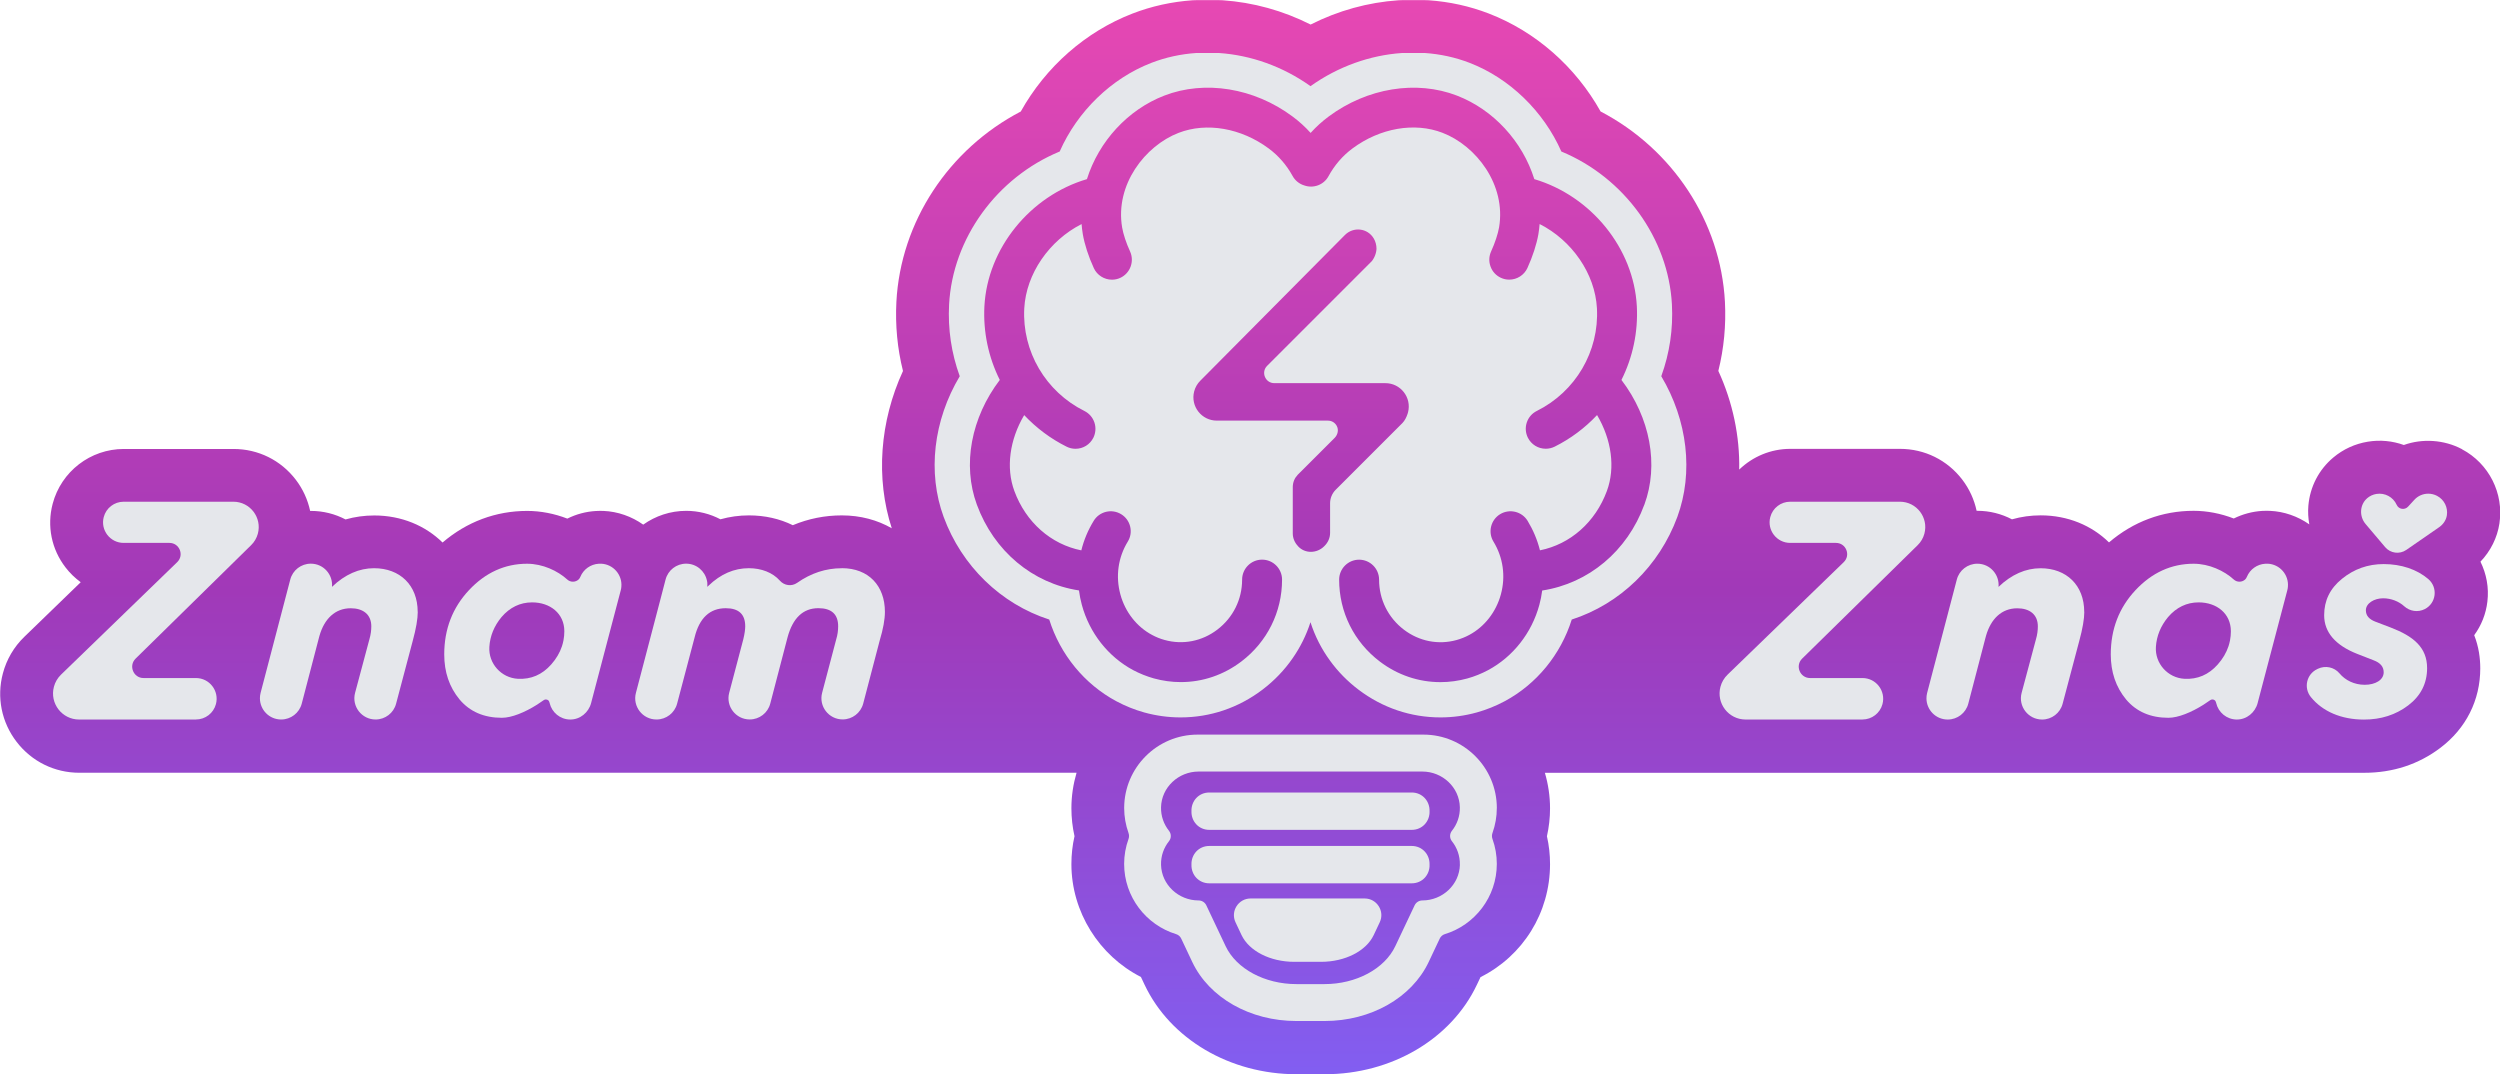 <?xml version="1.0" encoding="UTF-8"?><svg id="Layer_1" xmlns="http://www.w3.org/2000/svg" xmlns:xlink="http://www.w3.org/1999/xlink" viewBox="0 0 659.84 283.46"><defs><style>.cls-1{fill:#e5e7eb;}.cls-2{fill:url(#linear-gradient);}</style><linearGradient id="linear-gradient" x1="329.92" y1="0" x2="329.92" y2="283.46" gradientUnits="userSpaceOnUse"><stop offset="0" stop-color="#e748b3"/><stop offset=".55" stop-color="#a139b8"/><stop offset="1" stop-color="#825ef1"/></linearGradient></defs><path class="cls-2" d="m649.77,118.53c-4.68-2.48-10.42-2.84-15.31-1.08-2.97-1.07-6.23-1.41-9.51-.87-3.36.55-6.51,1.99-9.1,4.17-3.82,3.2-6.16,7.72-6.59,12.72-.14,1.65-.04,3.31.25,4.93-3.04-2.13-6.66-3.41-10.41-3.57-.06,0-.14,0-.2,0-.54-.02-1.11-.02-1.57.01h-.19c-2.67.16-5.24.86-7.57,2.01-3.41-1.32-7.04-2.03-10.59-2.03-8.29,0-15.93,2.87-22.34,8.34-4.55-4.46-10.85-7.14-18.03-7.14-2.58,0-5.12.35-7.58,1.05-2.78-1.46-5.91-2.25-9.11-2.25-.08,0-.15,0-.22,0-.63-2.94-1.89-5.74-3.78-8.22-3.95-5.17-9.94-8.13-16.44-8.13h-28.96c-5.17,0-9.95,2.06-13.48,5.47.17-8.77-1.69-17.74-5.51-26.04,1.48-5.94,2.06-12.05,1.74-18.25-1.12-21.13-13.81-40.31-32.82-50.23-6.6-11.8-17.11-21.07-29.5-25.85-5.03-1.94-10.37-3.12-15.87-3.5-.33-.02-.65-.03-.98-.03h-6.02c-.31,0-.63.01-.94.03-8.06.54-15.95,2.73-23.22,6.41-7.27-3.67-15.16-5.86-23.22-6.41-.32-.02-.63-.03-.94-.03h-6.01c-.32,0-.64.01-.95.03-5.51.38-10.86,1.56-15.9,3.51-12.38,4.78-22.89,14.06-29.48,25.85-19.02,9.92-31.71,29.1-32.83,50.24-.32,6.2.26,12.31,1.74,18.25-6.13,13.3-7.24,28.31-2.96,41.51-3.78-2.17-8.24-3.4-13.18-3.4-4.5,0-8.83.87-12.94,2.59-3.45-1.7-7.38-2.59-11.58-2.59-2.57,0-5.09.35-7.52,1.03-2.73-1.43-5.81-2.23-9.03-2.23-4.19,0-8.12,1.34-11.35,3.64-3.06-2.17-6.71-3.46-10.49-3.62-.07,0-.14,0-.2,0-.54-.02-1-.02-1.7.02h-.07c-2.67.15-5.24.85-7.57,2.01-3.41-1.32-7.04-2.03-10.59-2.03-8.29,0-15.94,2.87-22.34,8.34-4.55-4.46-10.85-7.14-18.03-7.14-2.58,0-5.12.35-7.58,1.05-2.78-1.46-5.91-2.25-9.11-2.25-.08,0-.15,0-.23,0-.63-2.94-1.89-5.74-3.78-8.22-3.95-5.17-9.94-8.13-16.44-8.13h-28.96c-8.81,0-16.53,5.95-18.78,14.47-1.55,5.87-.31,11.99,3.4,16.8,1.16,1.51,2.51,2.81,4,3.9l-14.89,14.42c-2.73,2.64-4.68,5.97-5.65,9.64-1.68,6.31-.36,12.9,3.63,18.08,3.98,5.18,10.01,8.15,16.54,8.15h263.21c-.87,2.98-1.36,6.12-1.36,9.38,0,2.5.28,4.96.82,7.37-.55,2.41-.82,4.87-.82,7.36,0,12.62,7.32,24.18,18.35,29.79l.98,2.08c6.78,14.33,22.54,23.59,40.13,23.59h7.42c17.59,0,33.34-9.26,40.13-23.59l.97-2.04c11.17-5.59,18.35-16.96,18.35-29.82,0-2.49-.27-4.96-.82-7.36.54-2.41.82-4.87.82-7.37,0-3.26-.49-6.4-1.36-9.38h216.23c7.57,0,14.33-2.21,20.1-6.57,6.8-5.14,10.55-12.6,10.55-21,0-2.68-.4-5.71-1.6-8.75,1.88-2.56,3.1-5.6,3.48-8.86.44-3.68-.24-7.32-1.83-10.54,2.66-2.78,4.44-6.31,5.01-10.1,1.2-7.94-2.77-15.8-9.86-19.56Z"/><path class="cls-1" d="m51.71,189.91h-30.83c-4.52,0-7.81-4.28-6.65-8.65h0c.32-1.21.97-2.31,1.86-3.18l30.68-29.71c1.91-1.85.6-5.08-2.06-5.08h-12.08c-3.56,0-6.16-3.37-5.25-6.82h0c.63-2.39,2.79-4.05,5.25-4.05h28.96c4.42,0,7.62,4.2,6.46,8.46h0c-.31,1.14-.92,2.18-1.77,3.01l-30.49,29.94c-1.91,1.88-.58,5.13,2.1,5.13h13.82c3.6,0,6.21,3.41,5.28,6.89h0c-.64,2.39-2.81,4.05-5.28,4.05Z"/><path class="cls-1" d="m110.26,161.5c0,1.83-.44,4.41-1.32,7.63l-4.4,16.61c-.65,2.46-2.87,4.16-5.41,4.16-3.68,0-6.36-3.49-5.41-7.04l3.77-14.1c.37-1.25.51-2.42.51-3.45,0-3.16-2.2-4.77-5.43-4.77-4.16,0-6.96,2.84-8.22,7.16-.05.18-.1.36-.15.54l-4.56,17.47c-.64,2.47-2.88,4.19-5.43,4.19-3.18,0-5.61-2.59-5.61-5.6,0-.47.06-.95.18-1.43l7.83-29.91c.64-2.47,2.87-4.19,5.42-4.19,3.36,0,5.89,2.9,5.59,6.12h0c3.45-3.3,7.2-4.92,11.1-4.92,6.83,0,11.52,4.48,11.52,11.52Z"/><path class="cls-1" d="m222.14,149.98c-4.18,0-8.09,1.29-11.76,3.86-1.42,1-3.38.73-4.53-.57-1.95-2.2-4.95-3.3-8.22-3.3-3.85,0-7.41,1.52-10.64,4.63-.1.1-.21.19-.31.29.02-.22.03-.44.02-.65.01-.36-.03-.7-.12-1.03-.53-2.48-2.73-4.44-5.49-4.44-2.55,0-4.78,1.72-5.42,4.19l-1.52,5.84-6.31,24.08c-.93,3.55,1.75,7.02,5.42,7.02h.03c2.54,0,4.77-1.71,5.42-4.17l4.62-17.49c1.25-5.14,4.04-7.71,8.22-7.71,3.45,0,5.14,1.61,5.14,4.77,0,.81-.15,1.98-.51,3.45l-3.72,14.11c-.94,3.55,1.74,7.03,5.42,7.03,2.55,0,4.78-1.72,5.42-4.19l4.56-17.47c1.39-5.14,4.11-7.71,8.15-7.71,3.45,0,5.21,1.61,5.21,4.77,0,1.1-.15,2.28-.51,3.45l-3.72,14.11c-.94,3.55,1.74,7.03,5.42,7.03h0c2.55,0,4.77-1.72,5.42-4.18l4.34-16.59c.95-3.16,1.39-5.65,1.39-7.63,0-6.83-4.26-11.52-11.38-11.52Z"/><path class="cls-1" d="m158.64,148.79c-.1,0-.2,0-.3,0-.05,0-.1,0-.15,0h-.16c-2.15.13-4.03,1.47-4.85,3.44-.11.27-.26.54-.48.73-.41.37-.94.57-1.49.57s-1.07-.19-1.51-.59c-2.52-2.3-6.5-4.15-10.58-4.15-5.87,0-11.01,2.35-15.34,6.97-4.33,4.62-6.53,10.28-6.53,16.96,0,4.63,1.32,8.59,4.04,11.89,2.72,3.23,6.46,4.84,11.16,4.84,2.61,0,6.06-1.43,9.26-3.44.59-.37,1.81-1.22,1.85-1.25.16-.1.35-.15.52-.15.25,0,.48.09.67.26.03.03.07.09.11.15.11.17.17.37.22.57.57,2.41,2.72,4.3,5.42,4.32,2.61.02,4.86-1.84,5.52-4.36l.13-.51,7.69-29.23c.08-.32.14-.63.16-.95.28-3.12-2.11-5.94-5.33-6.08Zm-9.92,20.24c-.1.52-.24,1.04-.4,1.54-.57,1.71-1.51,3.31-2.82,4.79-2.43,2.75-5.37,3.98-8.81,3.8-4.39-.24-7.81-4.04-7.53-8.43.18-2.88,1.27-5.52,3.2-7.85,2.2-2.57,4.92-3.89,8.08-3.89,4.77,0,8.51,2.93,8.51,7.63,0,.82-.08,1.63-.23,2.41Z"/><path class="cls-1" d="m491.57,189.91h-30.83c-4.52,0-7.81-4.28-6.65-8.65h0c.32-1.21.97-2.31,1.86-3.18l30.68-29.71c1.91-1.85.6-5.08-2.06-5.08h-12.08c-3.56,0-6.16-3.37-5.25-6.82h0c.63-2.39,2.79-4.05,5.25-4.05h28.96c4.42,0,7.62,4.2,6.46,8.46h0c-.31,1.14-.92,2.18-1.77,3.01l-30.49,29.94c-1.91,1.88-.58,5.13,2.1,5.13h13.82c3.6,0,6.21,3.41,5.28,6.89h0c-.64,2.39-2.81,4.05-5.28,4.05Z"/><path class="cls-1" d="m550.12,161.51c0,1.83-.44,4.41-1.32,7.63l-4.4,16.61c-.65,2.46-2.87,4.16-5.41,4.16-3.68,0-6.36-3.49-5.41-7.04l3.77-14.1c.37-1.25.51-2.42.51-3.45,0-3.16-2.2-4.77-5.43-4.77-4.16,0-6.96,2.84-8.22,7.16-.05.18-.1.36-.15.54l-4.56,17.47c-.64,2.47-2.88,4.19-5.43,4.19-3.18,0-5.61-2.59-5.61-5.6,0-.47.06-.95.18-1.43l7.83-29.91c.64-2.47,2.87-4.19,5.42-4.19,3.36,0,5.89,2.9,5.59,6.12h0c3.45-3.3,7.2-4.92,11.1-4.92,6.83,0,11.52,4.48,11.52,11.52Z"/><path class="cls-1" d="m598.5,148.79c-.1,0-.2,0-.3,0-.05,0-.1,0-.15,0h-.16c-2.15.13-4.03,1.47-4.85,3.44-.11.27-.26.54-.48.73-.41.37-.94.57-1.49.57s-1.07-.19-1.51-.59c-2.52-2.3-6.5-4.15-10.58-4.15-5.87,0-11.01,2.35-15.34,6.97-4.33,4.62-6.53,10.28-6.53,16.96,0,4.63,1.32,8.59,4.04,11.89,2.72,3.23,6.46,4.84,11.16,4.84,2.61,0,6.06-1.43,9.26-3.44.59-.37,1.81-1.22,1.85-1.25.16-.1.35-.15.52-.15.25,0,.48.09.67.26.03.03.07.09.11.15.11.17.17.37.22.57.57,2.41,2.72,4.3,5.42,4.32,2.61.02,4.86-1.84,5.52-4.36l.13-.51,7.69-29.23c.08-.32.14-.63.16-.95.28-3.12-2.11-5.94-5.33-6.08Zm-9.92,20.24c-.1.52-.24,1.04-.4,1.54-.57,1.71-1.51,3.31-2.82,4.79-2.43,2.75-5.37,3.98-8.81,3.8-4.39-.24-7.81-4.04-7.53-8.43.18-2.88,1.27-5.52,3.2-7.85,2.2-2.57,4.92-3.89,8.08-3.89,4.77,0,8.51,2.93,8.51,7.63,0,.82-.08,1.63-.23,2.41Z"/><path class="cls-1" d="m626.5,174.28l-4.33-1.69c-5.8-2.28-8.74-5.73-8.74-10.2,0-3.89,1.54-7.05,4.7-9.62,3.16-2.57,6.83-3.89,11.01-3.89,4.66,0,8.8,1.42,11.76,3.94,2.62,2.23,2.14,6.4-.93,7.95h0c-1.78.9-3.92.59-5.4-.75-1.43-1.3-3.46-2.11-5.58-2.11-2.35,0-4.55,1.32-4.55,3.16,0,1.39.81,2.35,2.5,3.01l4.04,1.54c5.95,2.28,9.62,5.21,9.62,10.72,0,4.04-1.69,7.34-4.99,9.84-3.3,2.5-7.19,3.74-11.67,3.74-6.02,0-10.95-2.16-14.01-5.93-1.97-2.42-1.17-6.04,1.65-7.38l.2-.1c1.95-.93,4.3-.45,5.69,1.21,1.54,1.84,3.93,3.02,6.68,3.02s4.99-1.25,4.99-3.3c0-1.47-.88-2.5-2.64-3.16Z"/><path class="cls-1" d="m643.76,139.16l-8.66,5.99c-1.77,1.22-4.18.9-5.57-.74l-5.17-6.11c-1.72-2.03-1.57-5.13.48-6.85.65-.54,1.45-.93,2.37-1.08h0c2.23-.37,4.44.81,5.36,2.87h0c.53,1.2,2.11,1.45,3,.49l1.68-1.83c.96-1.05,2.3-1.6,3.65-1.6.8,0,1.6.19,2.34.58,1.95,1.03,2.88,3.12,2.58,5.11-.19,1.29-.97,2.42-2.04,3.16Z"/><path class="cls-1" d="m438.47,99.3c2.21-6.08,3.15-12.44,2.81-18.94-.92-17.44-12.59-33.5-29.18-40.37-4.7-10.63-13.66-19.33-24.21-23.4-3.78-1.46-7.76-2.32-11.82-2.6h-6.02c-8.43.57-16.87,3.56-24.16,8.75-7.29-5.2-15.74-8.18-24.17-8.75h-6.01c-4.06.28-8.04,1.14-11.82,2.6-10.55,4.08-19.51,12.77-24.2,23.4-16.6,6.87-28.26,22.93-29.19,40.37-.34,6.49.6,12.86,2.81,18.94-6.95,11.65-8.55,25.41-4.25,37.13,4.77,12.97,15.11,22.98,27.87,27.09,2.91,9.25,9.29,17.05,17.71,21.56,2.34,1.25,4.81,2.25,7.36,2.96,3.14.87,6.36,1.31,9.6,1.31,7.82,0,15.29-2.53,21.61-7.32,3.14-2.39,5.82-5.19,7.98-8.32,2.03-2.92,3.61-6.11,4.69-9.49,1.17,3.64,2.9,7.06,5.16,10.15,2.08,2.87,4.6,5.45,7.52,7.66,6.32,4.79,13.8,7.32,21.63,7.32,3.23,0,6.46-.44,9.59-1.31,2.53-.71,5.01-1.7,7.36-2.96,8.4-4.5,14.79-12.3,17.7-21.56,12.75-4.11,23.09-14.12,27.87-27.09,4.3-11.72,2.7-25.48-4.24-37.13Zm-95.85,44.88s-.05-.05-.07-.08c-.85-.9-1.34-2.08-1.34-3.31v-12.28c.02-1.26.5-2.34,1.26-3.14t0-.01l9.8-9.79c.83-.84,1.11-2.14.54-3.17-.44-.81-1.28-1.39-2.36-1.38h-29.25c-4.05.03-7.03-3.79-6.02-7.7.28-1.08.85-2.08,1.65-2.86l38.11-38.4c2.26-2.3,6.02-1.88,7.65.89.48.82.72,1.77.72,2.7,0,.03,0,.06,0,.09-.02.35-.09.71-.18,1.07-.2.75-.55,1.46-1.02,2.08-.03.04-27.66,27.66-27.66,27.66-1.7,1.69-.49,4.6,1.91,4.58h29.25c4.05-.03,7.03,3.79,6.02,7.7-.04.15-.09.31-.14.46-.29.86-.7,1.7-1.33,2.36-.03.03-13.15,13.14-17.62,17.62-.95.95-1.48,2.23-1.48,3.57v7.82c0,1.34-.58,2.59-1.55,3.51-.02.02-.05.04-.07.07-1.92,1.86-4.99,1.92-6.81-.03Zm91.37-10.96c-2.26,6.15-5.94,11.34-10.58,15.22-4.64,3.89-10.25,6.48-16.37,7.42-.17,1.31-.42,2.58-.76,3.82-2.01,7.4-6.94,13.67-13.53,17.2-1.73.92-3.56,1.66-5.46,2.19-2.33.64-4.72.97-7.1.97-5.79,0-11.32-1.88-16.01-5.44-6.82-5.18-10.73-13.06-10.73-21.61,0-2.9,2.36-5.27,5.27-5.27s5.27,2.37,5.27,5.27c0,5.23,2.39,10.05,6.57,13.22,4.03,3.06,9.1,4.05,13.9,2.71,1.16-.33,2.28-.77,3.33-1.34,4.04-2.16,7.08-6.06,8.34-10.68,1.31-4.8.61-9.75-1.95-13.95-1.51-2.47-.73-5.71,1.74-7.23,2.49-1.52,5.74-.74,7.26,1.73,1.48,2.44,2.58,5.04,3.27,7.8,8-1.6,14.63-7.41,17.67-15.68,2.26-6.14,1.24-13.53-2.6-20.02-3.19,3.41-7,6.25-11.19,8.34-.73.36-1.54.55-2.35.55-2.01,0-3.81-1.11-4.72-2.91-.63-1.28-.73-2.7-.28-4.04.45-1.33,1.39-2.41,2.65-3.03,10.24-5.1,16.46-15.73,15.86-27.07-.48-9.16-6.61-17.95-15.13-22.26-.07.89-.17,1.78-.32,2.65-.46,2.67-1.52,5.94-2.91,8.98-.86,1.85-2.74,3.05-4.78,3.05-.78,0-1.52-.16-2.22-.49-1.26-.58-2.24-1.63-2.72-2.96-.49-1.32-.43-2.75.16-4.03.99-2.16,1.79-4.59,2.09-6.31,1.9-11.29-6.08-21.56-14.91-24.96-7.39-2.86-16.51-1.28-23.79,4.13-2.61,1.94-4.73,4.41-6.32,7.32-1.23,2.27-3.95,3.3-6.38,2.44-1.32-.39-2.45-1.3-3.11-2.52-1.58-2.87-3.7-5.32-6.29-7.24-7.28-5.4-16.4-6.98-23.79-4.12-8.82,3.4-16.81,13.67-14.9,24.96.29,1.74,1.09,4.15,2.09,6.32,1.21,2.65.04,5.78-2.58,6.99-.68.32-1.43.48-2.2.48-2.05,0-3.93-1.2-4.78-3.05-1.4-3.04-2.46-6.31-2.91-8.98-.15-.87-.25-1.75-.32-2.65-8.51,4.31-14.64,13.09-15.13,22.26-.6,11.34,5.63,21.97,15.87,27.07,1.25.62,2.19,1.7,2.64,3.03.45,1.34.35,2.76-.27,4.03-.91,1.81-2.71,2.92-4.72,2.92-.81,0-1.63-.19-2.35-.56-4.19-2.08-7.99-4.93-11.19-8.33-3.84,6.49-4.86,13.89-2.6,20.02,3.04,8.27,9.67,14.08,17.68,15.68.68-2.76,1.78-5.37,3.27-7.8.72-1.19,1.88-2.03,3.25-2.37,1.37-.33,2.79-.11,4,.63,1.2.73,2.04,1.89,2.37,3.25.33,1.37.11,2.79-.63,3.98-2.57,4.2-3.25,9.16-1.95,13.95,1.26,4.62,4.3,8.51,8.34,10.67,1.05.57,2.16,1.02,3.33,1.34,4.8,1.34,9.87.35,13.89-2.71,4.18-3.17,6.57-7.99,6.57-13.22,0-2.9,2.36-5.27,5.27-5.27s5.27,2.37,5.27,5.27c0,8.55-3.92,16.43-10.74,21.61-4.69,3.56-10.22,5.44-15.99,5.44-2.39,0-4.77-.33-7.1-.97-1.91-.54-3.75-1.28-5.47-2.19-6.59-3.53-11.53-9.8-13.54-17.21-.34-1.23-.59-2.51-.76-3.82-12.24-1.87-22.43-10.35-26.95-22.64-3.87-10.52-1.53-22.95,6.05-32.92-3.01-6.02-4.41-12.7-4.06-19.45.81-15.29,12.07-29.12,27.06-33.55,3.14-9.99,10.82-18.34,20.4-22.04,10.73-4.15,23.71-2.05,33.86,5.5,1.74,1.29,3.34,2.74,4.78,4.34,1.44-1.6,3.04-3.05,4.78-4.34,10.16-7.54,23.13-9.65,33.86-5.5,9.59,3.71,17.27,12.05,20.4,22.04,15,4.44,26.25,18.27,27.06,33.55.35,6.75-1.05,13.43-4.06,19.45,7.59,9.97,9.92,22.4,6.05,32.92Z"/><path class="cls-1" d="m360.18,237.14c3.23,0,5.37,3.37,3.98,6.29l-1.59,3.37c-2,4.23-7.58,7.06-13.9,7.06h-7.08c-6.31,0-11.9-2.84-13.9-7.06l-1.59-3.37c-1.38-2.92.75-6.29,3.98-6.29h30.09Z"/><path class="cls-1" d="m395.07,213.28c0-10.69-8.7-19.39-19.38-19.39h-59.59c-10.69,0-19.39,8.7-19.39,19.39,0,2.26.4,4.48,1.14,6.56.19.52.19,1.09,0,1.61-.75,2.08-1.15,4.3-1.15,6.56,0,8.73,5.8,16.13,13.74,18.55.59.18,1.07.62,1.33,1.18l2.91,6.16c4.48,9.46,15.27,15.58,27.49,15.58h7.42c12.22,0,23.01-6.12,27.49-15.58l2.91-6.16c.26-.56.74-1,1.33-1.18,7.94-2.42,13.74-9.82,13.74-18.55,0-2.27-.39-4.48-1.14-6.56-.19-.52-.19-1.09,0-1.61.75-2.08,1.14-4.3,1.14-6.56Zm-9.75,14.97c-.13,5.28-4.63,9.41-9.91,9.41h0c-.87,0-1.66.5-2.04,1.29l-5.1,10.78c-2.83,5.99-10.34,10.01-18.68,10.01h-7.42c-8.34,0-15.85-4.02-18.68-10.01l-5.1-10.78c-.37-.79-1.17-1.29-2.04-1.29h0c-5.28,0-9.78-4.13-9.91-9.41-.06-2.36.74-4.53,2.1-6.23.64-.8.63-1.94,0-2.74-1.35-1.69-2.15-3.85-2.1-6.19.11-5.29,4.61-9.45,9.91-9.45h59.06c5.29,0,9.79,4.15,9.9,9.44.05,2.35-.74,4.5-2.1,6.2-.63.8-.64,1.94,0,2.74,1.36,1.71,2.16,3.88,2.1,6.24Z"/><path class="cls-1" d="m372.59,209.17h-53.4c-2.82-.01-4.81,2.27-4.72,4.93-.09,2.65,1.89,4.93,4.7,4.93h.02s17.67,0,26.7,0c9.03,0,26.67,0,26.7,0h.02c2.81,0,4.8-2.28,4.7-4.93.09-2.65-1.9-4.94-4.72-4.93Z"/><path class="cls-1" d="m372.59,223.28h-53.4c-2.82-.01-4.81,2.27-4.72,4.93-.09,2.65,1.89,4.93,4.7,4.93h.02s17.67,0,26.7,0c9.03,0,26.67,0,26.7,0h.02c2.81,0,4.8-2.28,4.7-4.93.09-2.65-1.9-4.94-4.72-4.93Z"/></svg>